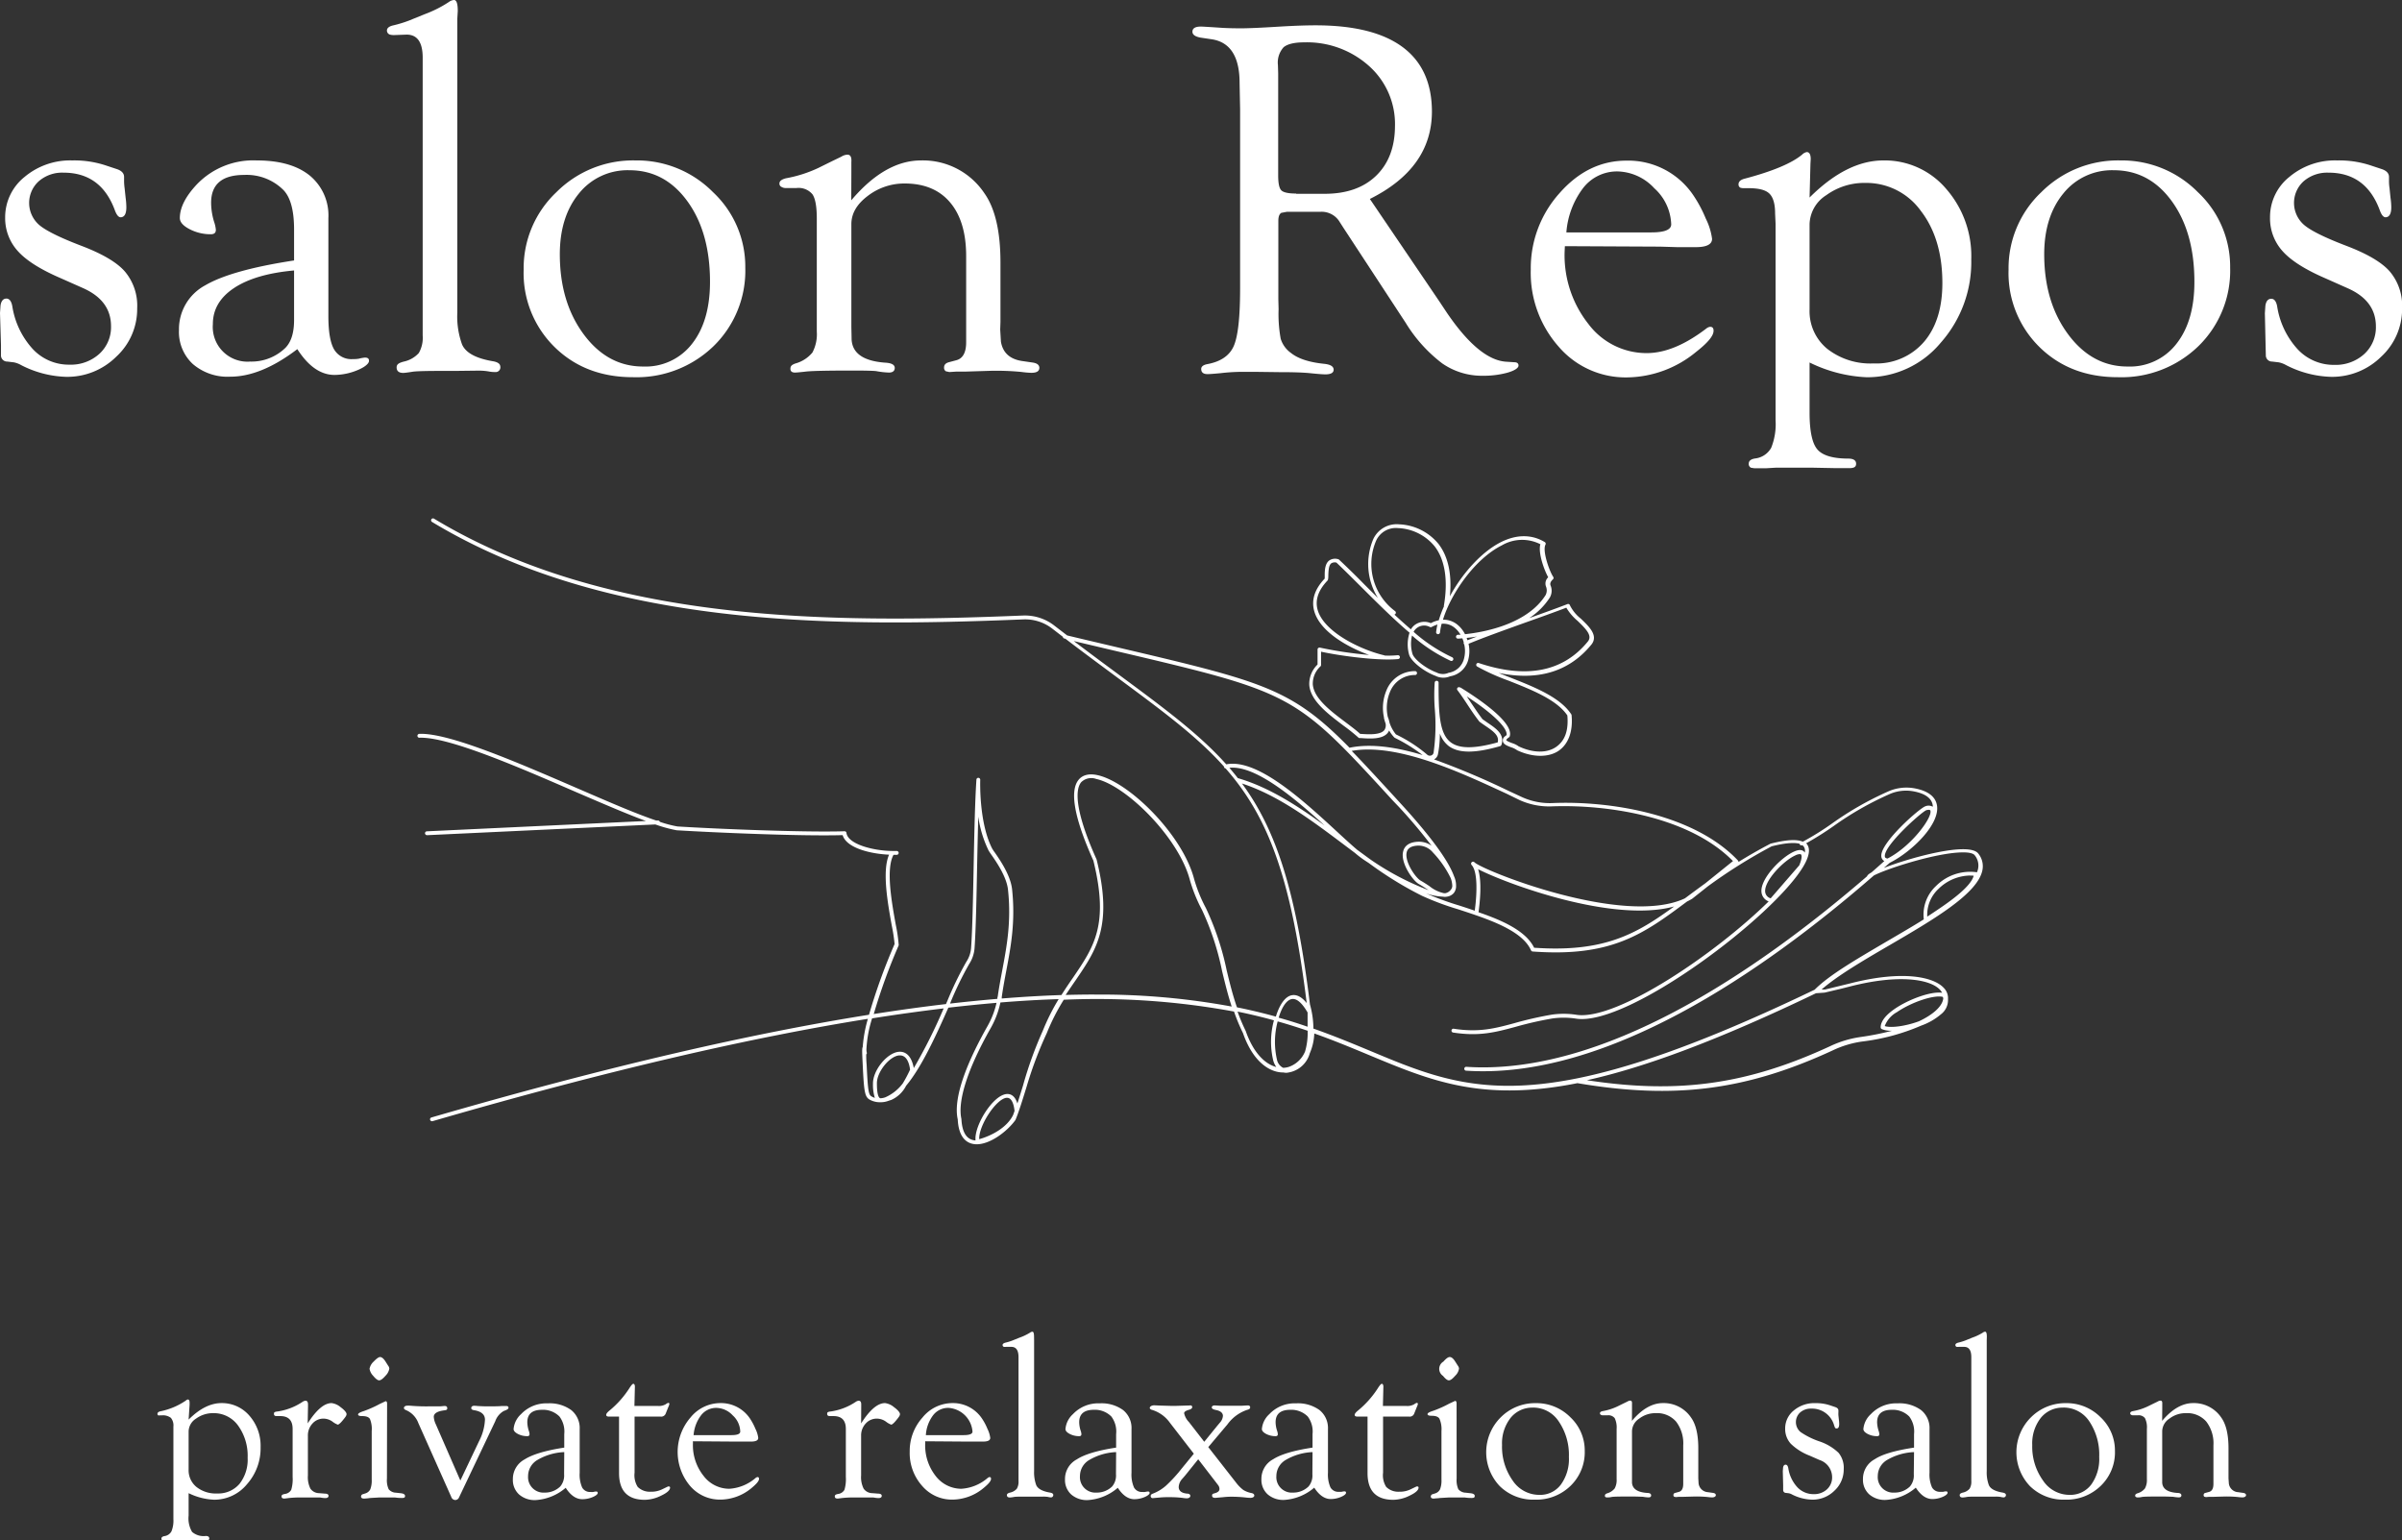 <svg xmlns="http://www.w3.org/2000/svg" viewBox="0 0 465.58 298.6"><rect x="0" y="0" width="465.58" height="298.6" fill="#333333" stroke="none"/><defs><style>.cls-1{fill:#fff;}</style></defs><g id="レイヤー_2" data-name="レイヤー 2"><g id="ロゴ"><path class="cls-1" d="M189.3,221.82a3.94,3.94,0,0,1-1-.14c-1.13-.33-2.5-1.4-2.66-4.68-1.05-4.67,2.55-12.4,5.75-18.05a16.59,16.59,0,0,0,1.77-4.55q-4.49.38-9.34.94c-2.39,5.39-5.16,11.51-8.19,15.13a5.94,5.94,0,0,1-2.87,2.75l-.45.14a4.33,4.33,0,0,1-1.68.31,4.07,4.07,0,0,1-2-.47c-1-.54-1.16-1.44-1.41-6.8-.12-2.43-.15-3.18,0-3.42a26.4,26.4,0,0,1,1-5.48c-22.22,3.55-49.76,9.79-84.38,19.84a.39.39,0,0,1-.47-.26.37.37,0,0,1,.26-.46c34.82-10.11,62.49-16.36,84.81-19.91A114.18,114.18,0,0,1,173.4,183a33.92,33.92,0,0,0-.55-3.59c-.77-4.26-1.91-10.57-.52-13.73-3.39-.14-8.25-1.22-9-3.79-8.18.23-24.91-.5-32.16-.94a26.89,26.89,0,0,1-4.14-1.13L82.78,161.9a.39.39,0,0,1-.4-.36.38.38,0,0,1,.36-.39l42.46-2c-3.9-1.44-8.81-3.57-13.9-5.76-11.49-5-24.54-10.59-30-10.38a.37.37,0,0,1-.39-.36.38.38,0,0,1,.36-.39c5.7-.23,18.8,5.44,30.37,10.44,5.86,2.53,11.49,5,15.56,6.36h.33a.37.37,0,0,1,.37.25,22,22,0,0,0,3.42.9c8.56.53,25.05,1.16,32.37.93a.36.36,0,0,1,.38.33c.29,2.19,5.23,3.46,8.86,3.49h.1l.76,0a.39.39,0,0,1,.4.35.38.38,0,0,1-.36.4l-.64,0c-1.52,2.77-.34,9.25.44,13.57a29.77,29.77,0,0,1,.56,3.82.32.32,0,0,1,0,.16,113.65,113.65,0,0,0-4.83,13.31q7.38-1.16,14-1.93c.07-.17.14-.34.22-.5a65.76,65.76,0,0,1,3.72-7.69,5.61,5.61,0,0,0,.93-2.75c.25-3.49.37-9.39.49-15.63s.26-12.75.54-16.94a.37.37,0,0,1,.39-.35.38.38,0,0,1,.35.39c0,.08-.3,8.24,2.31,13.32a7.72,7.72,0,0,0,.5.75c1,1.44,3.06,4.42,3.36,7.13.68,6.32-.24,11.17-1.13,15.85-.31,1.64-.63,3.34-.87,5.07,0,.09,0,.18,0,.27q6.12-.49,11.57-.67c.76-1.21,1.52-2.33,2.25-3.38,4.08-6,7-10.25,3.94-22.68-3.68-8.17-4.65-13.47-2.87-15.66.53-.66,1.6-1.36,3.66-.91,6.1,1.31,16.49,11.52,18.74,20.15a28.58,28.58,0,0,0,2.3,5.66,53.83,53.83,0,0,1,4,12c.57,2.37,1.16,4.78,2,7.2,2.68.54,5.18,1.15,7.54,1.8.59-1.93,1.5-3.49,2.63-4,.8-.35,2-.32,3.35,1.38-3-24.25-7.43-36.05-15.71-45.48a.39.39,0,0,1-.32-.28s0-.06,0-.09c-5.19-5.81-11.88-10.75-20.64-17.23-3.05-2.26-6.44-4.76-10.09-7.54l-.22-.06a.37.37,0,0,1-.29-.33l-2.05-1.58a8.6,8.6,0,0,0-5.61-1.79c-37.74,1.55-80.82,1.49-114.61-18.89a.37.37,0,1,1,.38-.64c33.62,20.27,76.57,20.32,114.19,18.78a9.3,9.3,0,0,1,6.11,2l2.43,1.86c3.38.81,6.5,1.54,9.38,2.22,28.63,6.73,34,8,45.35,19.55,4.21-.88,9.16-.09,14.17,1.42a32,32,0,0,0-5.19-3.24l-.21-.11-.1-.07a7.66,7.66,0,0,1-1-1.34,2.56,2.56,0,0,1-.22.39c-1,1.37-3.52,1.2-5.19,1.08l-.3,0a.37.37,0,0,1-.24-.1,34.83,34.83,0,0,0-2.83-2.27c-3-2.26-6.43-4.82-6.69-7.89a5.21,5.21,0,0,1,1.6-4v-2.91a.36.36,0,0,1,.14-.29.37.37,0,0,1,.32-.08,76.86,76.86,0,0,0,9.53,1.42c-4.28-1.55-9.45-4.53-10.6-8.39-.64-2.16,0-4.31,2-6.41,0-.21,0-.45,0-.7,0-1,.09-2.21.86-2.8a2,2,0,0,1,1.74-.26.31.31,0,0,1,.18.09c1.52,1.43,3.14,3,4.85,4.75l2.68,2.67a12.41,12.41,0,0,1-.9-11.4,5,5,0,0,1,5-2.87,10.4,10.4,0,0,1,7.66,3.82c1.86,2.42,2.61,5.9,2.19,10.13,2.31-4.26,6-8.54,9.92-10.51,3-1.5,5.95-1.52,8.47,0a.38.38,0,0,1,.14.5c-.63,1.18.74,5.12,1.5,6.24a.37.37,0,0,1-.05.48c-.6.55-.55.94-.47,1.18a2.63,2.63,0,0,1-.13,2.34,13.37,13.37,0,0,1-4,4c2.78-1,5.37-1.92,7.39-2.71a.37.37,0,0,1,.31,0,.37.37,0,0,1,.19.23,7.58,7.58,0,0,0,2.12,2.59c1.6,1.53,3.42,3.26,2.06,5-4.29,5.26-10.32,7.1-18,5.52.73.3,1.49.6,2.27.9,4.52,1.78,9.65,3.79,11.81,7.12a.27.27,0,0,1,.06.17c.29,3.11-.59,5.55-2.47,6.87s-5,1.38-8.08-.07l-.1-.07a3.81,3.81,0,0,0-1.05-.5c-.79-.3-1.55-.59-1.62-1.22s.36-.88.73-1.15c.2-1.4-2.75-4.26-7.73-7.5.27.39.53.78.8,1.19.69,1,1.4,2.12,2.26,3.23l1,.7c1.65,1.11,3.35,2.27,2.66,4.28a.4.4,0,0,1-.25.24c-4.88,1.41-8,1.4-9.94,0a5.33,5.33,0,0,1-1.74-2.43,21,21,0,0,1-.37,4,1.44,1.44,0,0,1-.76,1,150.39,150.39,0,0,1,14.42,6.09l2.65,1.23a13,13,0,0,0,6,1.14c11.26-.45,27.42,2.22,35.84,11.14a.4.4,0,0,1,.1.28v0c1.87-1.16,3.92-2.35,6.2-3.54,3-.77,5.06-.9,6.27-.39a54.42,54.42,0,0,0,5.62-3.49,61.54,61.54,0,0,1,11.05-6.3,8.76,8.76,0,0,1,5-.55c2.65.5,4.11,1.65,4.35,3.4.49,3.66-4.87,8.81-8.93,10.91l-.23.12-1.16,1c5.13-2,16.5-5.14,18.31-2.79a3.88,3.88,0,0,1,.8,3.23c-.9,4.58-9.61,9.64-18,14.54-5.25,3.05-10.23,6-13.17,8.59l.67,0,4.84-1.18c10.41-2.67,16.3-1.2,18.19.88a2.81,2.81,0,0,1,.8,2.16,3.47,3.47,0,0,1-1.34,2.92,12.15,12.15,0,0,1-3.84,2.21,41.25,41.25,0,0,1-11.53,3.1,19.53,19.53,0,0,0-5.55,1.67c-16.8,7.78-30.7,9.58-49.57,6.39h0c-18.5,3.68-28.37-.44-40.3-5.41-3.32-1.38-6.8-2.84-10.7-4.22a10.59,10.59,0,0,1-.87,3.83,5.16,5.16,0,0,1-4.1,3.73,2.18,2.18,0,0,1-1,0h-.05c-2.75,0-5.92-2.21-7.8-7.63a36.28,36.28,0,0,1-1.74-4.18,146.26,146.26,0,0,0-33-2.29,41.2,41.2,0,0,0-3.3,6.49A74.49,74.49,0,0,0,199,210.62c-.79,2.57-1.54,5-2.18,6.5C195.28,219.26,192,221.82,189.3,221.82Zm4.61-27.49a17.24,17.24,0,0,1-1.9,5c-4.43,7.82-6.44,14.07-5.66,17.58.12,2.34.83,3.68,2.13,4.06a2.89,2.89,0,0,0,.6.1.59.59,0,0,1,0-.13c-.19-2.83,3.35-8.59,6-8.86.73-.07,1.62.23,2.12,1.83.35-1.07.72-2.27,1.1-3.5a74.79,74.79,0,0,1,3.82-10.58,41.9,41.9,0,0,1,3.08-6.15Q199.85,193.85,193.91,194.33Zm1.29,18.48h-.1c-2,.2-5.4,5.37-5.3,8h.08c2.36-.67,5.31-2.24,6.49-4.66l0,0c.09-.25.19-.52.28-.8v0C196.52,214.13,196.14,212.81,195.2,212.81Zm-20.76-8.22h-.15c-1.91.16-4.37,3.27-4.32,5.45,0,1.65.21,2.56.54,2.8a.38.38,0,0,0,.16.06,3.21,3.21,0,0,0,.94-.19A8.55,8.55,0,0,0,175,210a26.74,26.74,0,0,0,1.4-2.65C176.22,206,175.71,204.59,174.44,204.59Zm-6.54-.19c0,.45,0,1.08.08,2,.25,5.29.4,5.86,1,6.17a2.75,2.75,0,0,0,.59.25,8.4,8.4,0,0,1-.36-2.71c-.06-2.59,2.7-6,5-6.22.87-.08,2.37.25,2.91,3.16a101.51,101.51,0,0,0,5.79-11.57q-6.57.78-13.87,1.93a23.24,23.24,0,0,0-1.1,6c0,.18,0,.42.09.71A.4.4,0,0,1,167.9,204.4Zm139.7,5c17.76,2.72,31.16.81,47.23-6.64a20.44,20.44,0,0,1,5.76-1.73,53.47,53.47,0,0,0,6.15-1.22,4.73,4.73,0,0,1-2-.32.39.39,0,0,1-.21-.34c0-1.41,1.47-2.72,2.71-3.57,2.65-1.83,7-3.45,9.2-3.13a2.68,2.68,0,0,0-.4-.57c-1.89-2.07-8-3.08-17.46-.65l-1.53.39-3.38.8-1.68.12C332.8,201.76,318.69,206.93,307.6,209.4Zm-53-10c4,1.41,7.58,2.9,11,4.32,19.09,8,32.89,13.71,86.14-11.87,2.86-2.89,8.28-6,14-9.37,2.43-1.42,4.88-2.84,7.15-4.26a7.57,7.57,0,0,1,2.38-6.48,9.32,9.32,0,0,1,7.84-2.66l.1,0a4.6,4.6,0,0,0,.2-.67,3.15,3.15,0,0,0-.66-2.63c-.18-.23-.75-.6-2.64-.54-5.15.16-14.4,3.17-16.91,4.48-21.68,18.88-52.05,39.64-79.08,37.83a.38.38,0,0,1,.06-.75c26.43,1.77,56.19-18.35,77.71-36.93.07-.21.3-.44.86-.75.84-.73,1.67-1.47,2.49-2.2a1.15,1.15,0,0,1-.59-1.06c0-2.67,7.45-9.22,8.54-9.56h0a1.62,1.62,0,0,1,1.44.09,1.81,1.81,0,0,0,0-.23c-.18-1.4-1.44-2.33-3.74-2.76a7.93,7.93,0,0,0-4.57.51,60.87,60.87,0,0,0-10.91,6.22,58.93,58.93,0,0,1-5.32,3.34,1.46,1.46,0,0,1,.16.19c.67.89.45,2.31-.65,4.2-5.73,9.8-33.88,31-44,29.62a15.83,15.83,0,0,0-4.63-.06,68.14,68.14,0,0,0-7.2,1.63c-3.93,1.06-7,1.89-12.11,1.11a.37.37,0,1,1,.11-.74c4.92.76,8-.06,11.8-1.09a69,69,0,0,1,7.28-1.65,16.28,16.28,0,0,1,4.85.06c7.81,1,26.74-11.79,37.12-22a2.15,2.15,0,0,1-1.4-1.89c-.17-2.54,3.71-6.56,6.23-7.73.92-.43,1.59-.45,2-.06a.87.87,0,0,1,.17.22,1.46,1.46,0,0,0-.2-1.17,1.1,1.1,0,0,0-.29-.27l0,0a.38.38,0,0,1-.5-.18l0-.09c-.86-.24-2.46-.26-5.43.49A101.22,101.22,0,0,0,331,171.84l-3,2.38c-.32.19-.65.37-1,.54-8.43,6.29-14.61,10.81-29.92,9.69a.38.38,0,0,1-.32-.22c-1.4-3.16-5.95-5.17-10.71-6.82h0c-1.14-.4-2.29-.77-3.41-1.14a53.65,53.65,0,0,1-7-2.61,69.73,69.73,0,0,1-10.27-6.32l-.93-.61a19.13,19.13,0,0,1-1.8-1.38l-2.34-1.76c-6.18-4.64-12.56-9.42-19.57-11.71,6.68,9.07,10.49,20.95,13.18,42.83A17.88,17.88,0,0,1,254.58,199.41ZM247.65,198a15.4,15.4,0,0,0-.14,7.4,2.26,2.26,0,0,0,1.21,1.6,4.17,4.17,0,0,0,1.11-.19,5.29,5.29,0,0,0,3.14-3,12.89,12.89,0,0,0,.49-4C251.62,199.19,249.69,198.57,247.65,198Zm-7.77-1.89a34.87,34.87,0,0,0,1.57,3.73c1.49,4.28,3.77,6.44,5.93,7a4.28,4.28,0,0,1-.58-1.23,15.64,15.64,0,0,1,.13-7.82C244.72,197.18,242.38,196.61,239.88,196.1Zm125.44,2.8c1.26.4,4.1,0,6.64-.94,2.71-1.28,4.14-2.68,4.56-3.84a2.49,2.49,0,0,0,.14-.57,1.77,1.77,0,0,0-.08-.31c-1.68-.45-6.05,1-8.89,2.95A5.17,5.17,0,0,0,365.32,198.9Zm-117.47-1.63c2,.55,3.83,1.14,5.6,1.75,0-.26,0-.51,0-.76,0-.77,0-1.44,0-2-.85-1.47-2.1-3.06-3.37-2.51C249.13,194.18,248.36,195.55,247.85,197.27Zm-35.74-4.48a139.82,139.82,0,0,1,26.63,2.32c-.76-2.31-1.31-4.61-1.86-6.86A52.72,52.72,0,0,0,233,176.42a29.71,29.71,0,0,1-2.36-5.81c-2.15-8.25-12.38-18.36-18.17-19.61a2.77,2.77,0,0,0-2.92.65c-.89,1.1-1.69,4.51,3,14.95,3.19,12.81,0,17.46-4,23.34-.64.92-1.3,1.89-2,2.93C208.44,192.82,210.31,192.79,212.11,192.79ZM189.62,158.3c-.09,3.07-.16,6.46-.23,9.8-.12,6.25-.24,12.15-.49,15.67a6.52,6.52,0,0,1-1.05,3.11,65.06,65.06,0,0,0-3.67,7.57l0,.09c3.17-.36,6.21-.66,9.14-.91,0-.14,0-.29.07-.44.24-1.74.57-3.45.88-5.1.87-4.63,1.78-9.42,1.11-15.63-.27-2.52-2.27-5.4-3.23-6.78a9.7,9.7,0,0,1-.55-.84A22,22,0,0,1,189.62,158.3Zm107.74,25.42c13.61.95,19.85-2.69,27.14-8-11.88,3.27-32.62-4.46-38-7.23.76,2.33.37,6.27.08,8.35C291.29,178.45,295.78,180.48,297.36,183.72Zm84.46-14a8.94,8.94,0,0,0-6.05,2.56,6.88,6.88,0,0,0-2.21,5.41l1-.66c2.63-1.75,7.4-4.93,8-7.27A6.34,6.34,0,0,0,381.82,169.73Zm-105.54,3.41a59.39,59.39,0,0,0,6.57,2.41c1,.32,2,.65,3,1,.48-3.56.56-7.63-.61-8.86a.44.44,0,0,1-.1-.26.36.36,0,0,1,.12-.27.38.38,0,0,1,.53,0c1.43,1.51,28.91,12.57,40.79,7l.15-.11c1.21-.9,2.47-1.84,3.8-2.8l5.37-4.32c-8.32-8.5-24-11-35-10.61a13.85,13.85,0,0,1-6.34-1.21L292,153.85C283,149.69,270.86,144,262,145.56c2.46,2.53,5.21,5.53,8.53,9.15l1.06,1.16c4.28,4.67,8.91,10.28,10.25,14a4.34,4.34,0,0,1,.39,1.83,2.13,2.13,0,0,1-.46,1.44,2.16,2.16,0,0,1-1.34.68,2,2,0,0,1-.74,0A11.6,11.6,0,0,1,276.28,173.14Zm72.57-7.56a2.21,2.21,0,0,0-.91.27c-2.29,1.06-5.95,4.85-5.8,7a1.45,1.45,0,0,0,1.07,1.3l5.54-6.39c.69-1.67.41-2,.35-2.11A.35.35,0,0,0,348.85,165.58ZM275,163.92h-.15c-1.27.06-2,.48-2.19,1.29-.44,1.82,1.7,4.92,2.69,5.49.62.35,1.19.73,1.72,1.08a6.64,6.64,0,0,0,2.83,1.37h.24a1.78,1.78,0,0,0,1.08-.68,1.26,1.26,0,0,0,.28-.7,4.85,4.85,0,0,0-.31-1.55,19.71,19.71,0,0,0-3.48-5h0A3.66,3.66,0,0,0,275,163.92Zm-9.23,2.79a52.87,52.87,0,0,0,11.13,5.85l-.24-.16c-.52-.34-1.08-.71-1.68-1.05-1.13-.65-3.59-4.09-3-6.31.19-.81.85-1.78,2.88-1.87a4.28,4.28,0,0,1,2.63.78,98.59,98.59,0,0,0-6.39-7.58L270,155.22c-19.15-20.9-19.15-20.9-54.13-29.12l-7.74-1.83c3.14,2.38,6.06,4.54,8.74,6.52,8.84,6.54,15.58,11.52,20.82,17.38,6-1.2,14.91,7,21.47,13.05,1.46,1.35,2.8,2.58,3.92,3.53C264,165.41,264.87,166.07,265.77,166.71Zm107.57-9.63c-.87.32-8.17,6.79-8,8.91,0,.12,0,.34.51.44l.14-.07c4.6-2.42,8.65-8,8.17-9.24-.09-.23-.61-.11-.84-.05Zm-133.41-6.24c6,1.75,11.53,5.33,16.83,9.19-5.79-5.27-13.42-11.74-18.47-11.19C238.85,149.49,239.4,150.16,239.93,150.84Zm133.33,5.87h0ZM270.57,142.36l.16.08a28.17,28.17,0,0,1,5.89,3.84.75.75,0,0,0,.75.18.7.7,0,0,0,.5-.54,38,38,0,0,0,.22-8.69,36.16,36.16,0,0,1,0-4.94.38.38,0,0,1,.75,0c0,5.92.12,9.92,2.37,11.62,1.68,1.26,4.57,1.25,9.09,0,.32-1.28-.73-2.08-2.43-3.23-.36-.25-.72-.49-1.06-.75a.27.27,0,0,1-.08-.07c-.89-1.14-1.62-2.25-2.32-3.31s-1.23-1.86-1.9-2.74a.37.37,0,0,1,0-.48.38.38,0,0,1,.48-.06l.09,0c3.9,2.41,10.33,6.84,9.56,9.44a.34.34,0,0,1-.14.21c-.53.36-.54.53-.54.53,0,.18.81.48,1.15.61a4.28,4.28,0,0,1,1.25.62c2.78,1.31,5.5,1.35,7.28.1s2.4-3.3,2.16-6.09c-2.06-3.08-7-5-11.41-6.75a41.35,41.35,0,0,1-6.08-2.74.37.37,0,0,1-.14-.47.37.37,0,0,1,.46-.2c9.25,3.1,16.37,1.69,21.15-4.18.87-1.1-.22-2.29-2-4a10,10,0,0,1-2.18-2.55c-2.28.87-5.19,1.91-8.26,3-3.83,1.38-7.78,2.79-10.69,4a6.52,6.52,0,0,1,0,2.85,4.36,4.36,0,0,1-3.57,3.45,3.36,3.36,0,0,1-2.84-.09c-2.25-.82-4.73-2.81-5.11-4.09v0a7.43,7.43,0,0,1,.08-4.27c-3.17-2.69-6.4-5.92-9.42-8.93-1.68-1.67-3.27-3.26-4.75-4.66a1.28,1.28,0,0,0-1,.14c-.49.38-.53,1.37-.57,2.24,0,.32,0,.62-.06.88a.37.37,0,0,1-.1.22c-1.82,1.91-2.46,3.85-1.89,5.76,1.26,4.23,8.27,7.64,12.84,8.72a.59.59,0,0,1,.14.06,18,18,0,0,0,2.52-.07.38.38,0,0,1,.42.34.37.37,0,0,1-.34.41c-3.64.37-10.94-.56-14.94-1.43v2.59a.36.36,0,0,1-.11.25,4.53,4.53,0,0,0-1.49,3.51c.23,2.74,3.5,5.19,6.39,7.36,1.05.79,2.05,1.54,2.8,2.23l.17,0c1.42.09,3.79.25,4.54-.78a1.68,1.68,0,0,0,.2-1.27,9.32,9.32,0,0,1-.3-1v0a.61.61,0,0,1,0-.13,8.71,8.71,0,0,1,.46-5.22,5.92,5.92,0,0,1,5.62-3.77h0a.38.38,0,0,1,0,.75,5.17,5.17,0,0,0-4.93,3.31,8,8,0,0,0-.41,4.82,5.3,5.3,0,0,1,.33,1.11A7.16,7.16,0,0,0,270.57,142.36Zm3.21-15.61c.29,1,2.53,2.82,4.64,3.6a2.71,2.71,0,0,0,2.25.12.24.24,0,0,1,.14-.05,3.68,3.68,0,0,0,3-2.91,5.7,5.7,0,0,0,0-2.6.38.38,0,0,1-.09-.13.42.42,0,0,1,0-.27c-.08-.26-.17-.52-.27-.77l-.83.06a.37.37,0,0,1-.4-.35.39.39,0,0,1,.35-.4l.52,0a4.66,4.66,0,0,0-1.19-1.4,3.43,3.43,0,0,0-2.47-.73,11.74,11.74,0,0,0-.31,1.64.38.38,0,1,1-.75-.09,13.41,13.41,0,0,1,.25-1.4,5.94,5.94,0,0,0-1.14.48.4.4,0,0,1-.32,0,2.31,2.31,0,0,0-3.16.93,31,31,0,0,0,7.47,4.93.37.37,0,0,1-.29.69,31.37,31.37,0,0,1-7.49-4.9A6.93,6.93,0,0,0,273.78,126.75Zm10.5-3.09c.06.15.11.3.16.45l1.83-.72C285.56,123.51,284.89,123.6,284.28,123.66Zm-4.47-3.53a4.23,4.23,0,0,1,2.59.89,5.67,5.67,0,0,1,1.56,1.92c3.93-.41,12.1-2,15.63-7.59a2,2,0,0,0,.06-1.68,1.67,1.67,0,0,1,.44-1.77c-.75-1.32-2-4.72-1.52-6.4a7.8,7.8,0,0,0-7.47.22c-5.15,2.57-9.82,9.22-11.41,14.41Zm-9.54-1q1.61,1.5,3.2,2.87a3.15,3.15,0,0,1,.64-.76,3.11,3.11,0,0,1,3.22-.44,5.81,5.81,0,0,1,1.55-.56,21.86,21.86,0,0,1,1-2.69.34.34,0,0,1,0-.2c.82-4.88.2-8.84-1.8-11.44a9.68,9.68,0,0,0-7.13-3.54,4.19,4.19,0,0,0-4.21,2.43,11.39,11.39,0,0,0,3.66,13.66.38.38,0,0,1-.1.67Z"/><path class="cls-1" d="M14,31.1a19.36,19.36,0,0,1,6.6,1l2.14.71c.88.32,1.31.82,1.31,1.49v.78a10.5,10.5,0,0,0,.1,1.36l.2,1.89a14.33,14.33,0,0,1,.14,1.85c0,1.26-.36,1.91-1.09,1.94-.4,0-.76-.39-1.1-1.26q-2.67-7.4-10-7.39a6.9,6.9,0,0,0-4.78,1.66,5.66,5.66,0,0,0,.14,8.53q2,1.66,8.14,4t8.43,5a10.28,10.28,0,0,1,2.36,7.1,12.54,12.54,0,0,1-4.06,9.39,13.48,13.48,0,0,1-9.69,3.9,20.24,20.24,0,0,1-8.75-2.28,4.67,4.67,0,0,0-1.41-.53l-1.26-.15A1.2,1.2,0,0,1,.19,69l0-2.08L0,60.68l.1-1.45c.13-.87.5-1.32,1.09-1.35s1,.45,1.19,1.45a15.9,15.9,0,0,0,4,8.36,9.53,9.53,0,0,0,7.07,3,8.2,8.2,0,0,0,5.81-2.1,7,7,0,0,0,2.26-5.36q0-5-5.49-7.41l-4.28-1.9q-5.84-2.52-8.26-5.21A9.47,9.47,0,0,1,1,42.16,10,10,0,0,1,4.76,34.3,13.74,13.74,0,0,1,14,31.1Z"/><path class="cls-1" d="M57,50.49v-6c0-3.7-.7-6.27-2.09-7.68a10.09,10.09,0,0,0-7.58-2.9q-6.41,0-6.41,5.4A12.77,12.77,0,0,0,41.5,43a6.45,6.45,0,0,1,.34,1.54c0,.58-.29.87-1,.87a8.84,8.84,0,0,1-4.12-1c-1.24-.65-1.86-1.36-1.86-2.14q0-3,3.26-6.49A15.13,15.13,0,0,1,49.76,31.1Q56.38,31.1,60,34a10,10,0,0,1,3.65,8.27v19q0,4.51,1.09,6.43a3.87,3.87,0,0,0,3.67,1.91,6.22,6.22,0,0,0,1.17-.08,6.34,6.34,0,0,1,1.16-.21c.55,0,.81.2.78.68s-.8,1.18-2.29,1.78a11.76,11.76,0,0,1-4.39.9q-4,0-7.21-5-7,5.34-13,5.34a10.32,10.32,0,0,1-7.25-2.45,8.46,8.46,0,0,1-2.69-6.58,9.64,9.64,0,0,1,5.09-8.68Q44.83,52.35,57,50.49Zm0,1.94q-7.53.68-11.64,3.41t-4.1,7a6.73,6.73,0,0,0,7.24,7.25,9.41,9.41,0,0,0,6.81-2.65Q57,65.73,57,62.06Z"/><path class="cls-1" d="M88.64,3.65v57a15.86,15.86,0,0,0,.92,6.12c.71,1.63,2.72,2.71,6,3.26.91.16,1.38.49,1.41,1a.91.91,0,0,1-1,1.09A6,6,0,0,1,94.7,72a11.68,11.68,0,0,0-2.19-.15l-4.24.05H85.74q-4.62,0-5.7.15c-1,.16-1.65.24-1.85.24-.84,0-1.28-.32-1.31-1s.42-.93,1.36-1.19a5.46,5.46,0,0,0,2.94-1.67,5.93,5.93,0,0,0,.75-3.38V11.18q0-4.47-3.11-4.47l-2.43.09a2.9,2.9,0,0,1-.83-.1A.82.82,0,0,1,75,5.91c0-.47.42-.82,1.27-1a23.48,23.48,0,0,0,3-.92l3-1.22A23,23,0,0,0,87,.39,1.88,1.88,0,0,1,88,0c.49,0,.73.68.73,2.14Z"/><path class="cls-1" d="M123.19,31.1a20.7,20.7,0,0,1,15,6.14,19.77,19.77,0,0,1,6.27,14.64,20.42,20.42,0,0,1-6.17,15.24,21.45,21.45,0,0,1-15.6,6q-9.24,0-15.19-5.84a20.08,20.08,0,0,1-6-15,20.25,20.25,0,0,1,6.32-15A21,21,0,0,1,123.19,31.1ZM122,33a12.07,12.07,0,0,0-9.78,4.5q-3.7,4.5-3.71,11.78,0,9.28,4.63,15.53t11.53,6.24a11.38,11.38,0,0,0,9.48-4.42q3.47-4.43,3.47-12,0-9.57-4.37-15.6T122,33Z"/><path class="cls-1" d="M165,38.83q6.53-7.72,13.51-7.73a14.32,14.32,0,0,1,12.3,6.37q3.1,4.38,3.11,13.34V62.43l-.05,1.46.14,2.34q.54,3.21,4.09,3.75l2,.29c.87.12,1.33.44,1.36,1,0,.69-.5,1-1.6,1a18.71,18.71,0,0,1-1.89-.17,51,51,0,0,0-5.91-.22l-4.8.15h-1.84l-1.41.09-.68-.15a.8.8,0,0,1-.34-.74c0-.5.29-.82.88-1l1.46-.39c1.29-.32,1.94-1.49,1.94-3.49V49.64q0-6.73-3.12-10.41t-8.86-3.66A11.59,11.59,0,0,0,168.17,38c-2.1,1.59-3.15,3.4-3.15,5.45V61.94l0,1.46.05,2.44c.16,2.72,2.41,4.22,6.76,4.48,1.07.1,1.6.44,1.6,1s-.37.9-1.12.9a15.89,15.89,0,0,1-2.48-.28c-.61-.07-2.13-.11-4.56-.11q-7.73,0-9.24.22c-1,.11-1.65.17-1.94.17-.62,0-.91-.27-.88-.8s.34-.72.93-.95a6.52,6.52,0,0,0,3.33-2.13,7.59,7.59,0,0,0,.85-4.08V42.37c0-2.3-.28-3.86-.83-4.69a3.49,3.49,0,0,0-3.11-1.23l-2.09,0a1.46,1.46,0,0,1-.78-.2.69.69,0,0,1-.43-.69c0-.47.42-.78,1.26-1a25.3,25.3,0,0,0,6.27-2l2.57-1.27,1.9-.92a2.43,2.43,0,0,1,1.17-.39c.58,0,.84.47.77,1.41,0,.52,0,1.13,0,1.85Z"/><path class="cls-1" d="M265.52,38.57l13.41,19.77,1.55,2.33q6.22,9.12,11.47,9.45l1.56.1c.58,0,.85.26.82.69s-.75.94-2.16,1.34a17.55,17.55,0,0,1-4.79.59,13.46,13.46,0,0,1-7.84-2.4,28.53,28.53,0,0,1-7.07-7.85l-12.1-18.47-.68-1.06a4.07,4.07,0,0,0-3.79-2h-6.47l-1.07.2c-.39.23-.58.75-.58,1.56V58l.05,1.95a26.51,26.51,0,0,0,.41,5.73,5.27,5.27,0,0,0,2,2.75c1.39,1.11,3.55,1.81,6.46,2.1,1.17.13,1.77.49,1.8,1.09s-.47.95-1.6.95c-.46,0-1.41-.07-2.87-.22s-3.39-.21-6.17-.21l-4.67-.06-2.52,0a37.39,37.39,0,0,0-4,.25c-1.26.12-2.14.19-2.62.19-.81,0-1.22-.33-1.22-1,0-.47.41-.79,1.22-.94q3.89-.73,5.1-3.53t1.22-11V21.16l-.1-5.06q0-7.59-5.3-8.47l-2.28-.34q-1.56-.29-1.56-1.14c0-.67.55-1,1.65-1,.26,0,1.4.07,3.41.2,1.16.09,2.6.14,4.32.14q2.23,0,7.63-.34C250.71,5,253,4.91,255,4.91q11.18,0,16.86,4.21t5.69,12.52Q277.52,32.59,265.52,38.57Zm-14.28-1h5.5q6.38,0,10-3.51t3.65-9.61a15.09,15.09,0,0,0-5-11.63A18,18,0,0,0,252.8,8.21c-1.92,0-3.24.32-4,.95a4.41,4.41,0,0,0-1.1,3.44l.05,1.61V34c0,1.52.2,2.49.61,2.9S249.74,37.52,251.24,37.52Z"/><path class="cls-1" d="M303.32,47.72l-.05,1.07a21.46,21.46,0,0,0,4.6,14,14.08,14.08,0,0,0,11.32,5.66q5.31,0,11.54-4.76a1.54,1.54,0,0,1,.73-.34c.45,0,.68.22.68.77,0,1-1.14,2.34-3.4,4.11a21.37,21.37,0,0,1-13.37,4.93,17.1,17.1,0,0,1-13.29-6,21.59,21.59,0,0,1-5.37-14.91,21.74,21.74,0,0,1,5.54-14.77q5.55-6.34,13-6.34a15.19,15.19,0,0,1,13,6.76,24.93,24.93,0,0,1,2.38,4.47,12.29,12.29,0,0,1,1.22,3.93c0,1.07-1.06,1.61-3.16,1.61l-3.61,0-3.31-.1Zm.29-2.67h16.48q3.84,0,3.84-1.56a9.84,9.84,0,0,0-3.28-7,10,10,0,0,0-7.12-3.26,8.3,8.3,0,0,0-6.64,3.18A16.24,16.24,0,0,0,303.61,45.05Z"/><path class="cls-1" d="M350.75,38.29q7.19-7.18,14.29-7.19a15.62,15.62,0,0,1,12.17,5.49,19.79,19.79,0,0,1,4.88,13.68,23.57,23.57,0,0,1-5.92,16.17,18.51,18.51,0,0,1-14.34,6.69,27.74,27.74,0,0,1-11.08-2.86V80q0,5.35,1.51,7.12t6,1.78c1,0,1.51.35,1.51,1s-.45.85-1.36.85l-2.48,0-4.62-.09h-5.1l-2,0-1.89.11-2.29,0-.63-.1a.79.79,0,0,1-.44-.8c0-.53.42-.88,1.27-1a4.1,4.1,0,0,0,3.08-2.06,12.31,12.31,0,0,0,.85-5.36l0-1.85V43.38l-.09-2c0-1.85-.37-3.12-1.1-3.84s-2.06-1.06-4-1.06H338a2,2,0,0,1-.68-.1.7.7,0,0,1-.34-.65c0-.53.4-.9,1.21-1.1q8.12-2.15,11.13-4.67a1.7,1.7,0,0,1,.88-.48c.51,0,.77.45.77,1.36l-.05.92Zm0,5.15V60a9.41,9.41,0,0,0,3.4,7.6,13.56,13.56,0,0,0,9,2.85,12.18,12.18,0,0,0,9.77-4.17q3.57-4.17,3.57-11.41,0-8.58-4.18-14a13,13,0,0,0-10.76-5.41A12.51,12.51,0,0,0,354,37.83,6.86,6.86,0,0,0,350.75,43.44Z"/><path class="cls-1" d="M411,31.1a20.7,20.7,0,0,1,15,6.14,19.77,19.77,0,0,1,6.27,14.64,20.42,20.42,0,0,1-6.17,15.24,21.42,21.42,0,0,1-15.6,6q-9.23,0-15.18-5.84a20.09,20.09,0,0,1-6-15,20.25,20.25,0,0,1,6.32-15A21,21,0,0,1,411,31.1ZM409.72,33a12.07,12.07,0,0,0-9.78,4.5q-3.7,4.5-3.71,11.78,0,9.28,4.64,15.53t11.52,6.24a11.38,11.38,0,0,0,9.48-4.42q3.48-4.43,3.47-12,0-9.57-4.36-15.6T409.72,33Z"/><path class="cls-1" d="M453,31.1a19.42,19.42,0,0,1,6.61,1l2.14.71c.87.32,1.31.82,1.31,1.49v.78a9,9,0,0,0,.1,1.36l.19,1.89a12.86,12.86,0,0,1,.15,1.85c0,1.26-.37,1.91-1.1,1.94-.39,0-.76-.39-1.09-1.26q-2.67-7.4-10-7.39a7,7,0,0,0-4.79,1.66,5.65,5.65,0,0,0,.15,8.53q2,1.66,8.14,4t8.43,5a10.28,10.28,0,0,1,2.36,7.1,12.58,12.58,0,0,1-4.06,9.39,13.52,13.52,0,0,1-9.7,3.9,20.24,20.24,0,0,1-8.74-2.28,4.87,4.87,0,0,0-1.41-.53l-1.26-.15A1.2,1.2,0,0,1,439.19,69l-.05-2.08-.14-6.2.1-1.45c.13-.87.49-1.32,1.09-1.35s1,.45,1.19,1.45a15.9,15.9,0,0,0,4,8.36,9.52,9.52,0,0,0,7.07,3,8.21,8.21,0,0,0,5.81-2.1,7,7,0,0,0,2.26-5.36q0-5-5.5-7.41l-4.27-1.9q-5.83-2.52-8.26-5.21A9.47,9.47,0,0,1,440,42.16a9.94,9.94,0,0,1,3.74-7.86A13.72,13.72,0,0,1,453,31.1Z"/><path class="cls-1" d="M36.56,275.19q3.19-3.19,6.36-3.2a7,7,0,0,1,5.42,2.44,8.82,8.82,0,0,1,2.17,6.09,10.49,10.49,0,0,1-2.64,7.2,8.2,8.2,0,0,1-6.38,3,12.33,12.33,0,0,1-4.93-1.27v4.34a5.17,5.17,0,0,0,.67,3.17,3.42,3.42,0,0,0,2.66.79c.45,0,.67.16.67.47s-.2.38-.6.38l-1.11,0-2.05,0H34.53l-.91,0-.85.05-1,0-.28-.05a.35.35,0,0,1-.2-.35c0-.24.19-.39.56-.47a1.83,1.83,0,0,0,1.38-.92,5.48,5.48,0,0,0,.38-2.38l0-.82V277.46l0-.91a2.3,2.3,0,0,0-.49-1.7,2.53,2.53,0,0,0-1.78-.48h-.37a.8.8,0,0,1-.3,0,.32.32,0,0,1-.15-.29c0-.24.18-.4.54-.49a13.56,13.56,0,0,0,4.95-2.08.78.78,0,0,1,.39-.22c.23,0,.35.21.35.61l0,.41Zm0,2.29v7.38a4.17,4.17,0,0,0,1.51,3.38,6,6,0,0,0,4,1.27,5.42,5.42,0,0,0,4.35-1.86A7.58,7.58,0,0,0,48,282.58a10,10,0,0,0-1.85-6.23,5.79,5.79,0,0,0-4.8-2.41A5.56,5.56,0,0,0,38,275,3,3,0,0,0,36.56,277.48Z"/><path class="cls-1" d="M59.64,275.93c1.67-2.63,3.22-3.94,4.63-3.94a3.36,3.36,0,0,1,1.76.8c.73.53,1.11,1,1.14,1.3s-.22.61-.69,1.19-.82.87-1,.89a3.87,3.87,0,0,1-.95-.52,3,3,0,0,0-1.76-.65,2.84,2.84,0,0,0-2.2.95,3.38,3.38,0,0,0-.89,2.38V286a5,5,0,0,0,.49,2.58,2.08,2.08,0,0,0,1.7.87l1.12.09c.46,0,.69.17.69.43s-.2.43-.6.43c-.11,0-.44,0-1-.11-.28,0-.68,0-1.22,0l-1.56,0h-.95a18.72,18.72,0,0,0-2.41.11l-.78.1c-.39,0-.59-.12-.59-.42s.23-.4.68-.48a1.63,1.63,0,0,0,1.2-.8,7.19,7.19,0,0,0,.27-2.49V277c0-1.66-.8-2.49-2.38-2.49l-.74,0c-.33,0-.5-.14-.5-.44s.11-.31.33-.4a4.34,4.34,0,0,1,.47-.07,11.72,11.72,0,0,0,4.81-1.9,1.25,1.25,0,0,1,.49-.17c.34,0,.5.23.5.73l0,.41Z"/><path class="cls-1" d="M75,286.63a4.15,4.15,0,0,0,.34,2.06,1.88,1.88,0,0,0,1.41.67l1,.11c.52.07.77.25.76.55s-.21.36-.59.36-.72,0-1.41-.1c-.39,0-.9,0-1.52,0l-1.39,0-1.58.09a6.32,6.32,0,0,0-.67.07q-.57.06-.78.06c-.39,0-.59-.13-.59-.4a.47.47,0,0,1,.39-.46l.41-.13a1.6,1.6,0,0,0,1-.82,4.81,4.81,0,0,0,.27-1.88v-9.42a5,5,0,0,0-.35-2.33c-.23-.37-.73-.55-1.49-.55-.55,0-.82-.11-.8-.33s.38-.41,1.1-.64a22,22,0,0,0,3.09-1.38l1.15-.54c.19,0,.28.18.28.52Zm-1.35-23.57c.35,0,.7.29,1.07.87l.52.82a1,1,0,0,1,.22.55,2.49,2.49,0,0,1-.74,1.39c-.51.59-.92.89-1.22.89s-.68-.29-1.16-.87a2.57,2.57,0,0,1-.71-1.37,2.5,2.5,0,0,1,.79-1.39C73,263.35,73.4,263.06,73.69,263.06Z"/><path class="cls-1" d="M89.23,287l3.65-7.68A10,10,0,0,0,94,275.21c0-1-.69-1.6-2.08-1.84-.39-.05-.58-.19-.58-.42s.19-.44.56-.44a7.51,7.51,0,0,1,.8.06c.3,0,.83.05,1.57.05,1.48,0,2.47,0,3-.07l.8,0c.34,0,.51.12.49.36s-.32.39-.91.61a3.7,3.7,0,0,0-1.66,2l-7,14.72a.81.81,0,0,1-.72.54.85.85,0,0,1-.8-.6L81.1,275.89a4.4,4.4,0,0,0-2.36-2.52c-.3-.11-.45-.26-.45-.44s.21-.44.64-.44a3.74,3.74,0,0,1,.5,0,37.46,37.46,0,0,0,3.93.13c.87,0,1.48,0,1.83,0s.8-.07,1-.07c.33,0,.5.14.5.45s-.2.35-.61.4c-1.31.17-2,.59-2,1.25a3.89,3.89,0,0,0,.39,1.44Z"/><path class="cls-1" d="M109.37,280.62V278a4.85,4.85,0,0,0-.93-3.41,4.5,4.5,0,0,0-3.37-1.3c-1.91,0-2.86.81-2.86,2.41a5.63,5.63,0,0,0,.28,1.63,2.4,2.4,0,0,1,.15.68c0,.26-.13.39-.43.39a3.86,3.86,0,0,1-1.83-.43c-.55-.29-.83-.61-.83-.95a4.4,4.4,0,0,1,1.45-2.89,6.74,6.74,0,0,1,5.17-2.09,7.1,7.1,0,0,1,4.56,1.31,4.47,4.47,0,0,1,1.63,3.68v8.47a6.21,6.21,0,0,0,.48,2.86,1.74,1.74,0,0,0,1.64.86,3.44,3.44,0,0,0,.52,0,2.83,2.83,0,0,1,.51-.09c.25,0,.36.08.35.3s-.35.52-1,.79a5.19,5.19,0,0,1-2,.4c-1.19,0-2.26-.74-3.21-2.21a9.86,9.86,0,0,1-5.81,2.38,4.59,4.59,0,0,1-3.23-1.09,3.78,3.78,0,0,1-1.2-2.93,4.29,4.29,0,0,1,2.27-3.86Q104,281.44,109.37,280.62Zm0,.87a11.17,11.17,0,0,0-5.18,1.51,3.62,3.62,0,0,0-1.83,3.11,3,3,0,0,0,3.23,3.23,4.24,4.24,0,0,0,3-1.18,3.29,3.29,0,0,0,.75-2.39Z"/><path class="cls-1" d="M123,274.61v10.88a4.2,4.2,0,0,0,.61,2.75,3.32,3.32,0,0,0,2.53.93,4.74,4.74,0,0,0,2.23-.48l1.12-.54.13,0c.17,0,.26.07.26.23,0,.47-.57,1-1.71,1.54a7.36,7.36,0,0,1-3.18.82q-5,0-5-5.18V274.61h-1.93c-.37,0-.56-.11-.56-.33s.19-.46.56-.78a18.58,18.58,0,0,0,3.87-4.3c.39-.63.67-.95.83-.95s.3.19.3.56l-.09,3.74h4.61a2.67,2.67,0,0,0,1.47-.34,1.27,1.27,0,0,1,.48-.26c.15,0,.23.05.21.24a2,2,0,0,1-.19.54l-.5,1.25a.93.93,0,0,1-1,.63Z"/><path class="cls-1" d="M134.31,279.39l0,.47a9.51,9.51,0,0,0,2.05,6.22,6.25,6.25,0,0,0,5,2.52,8.65,8.65,0,0,0,5.13-2.12.87.87,0,0,1,.33-.15c.2,0,.3.1.3.35,0,.43-.51,1-1.51,1.83a9.55,9.55,0,0,1-5.95,2.19,7.6,7.6,0,0,1-5.92-2.68,10.19,10.19,0,0,1,.08-13.21,7.46,7.46,0,0,1,5.77-2.82,6.76,6.76,0,0,1,5.78,3,11.43,11.43,0,0,1,1.06,2,5.4,5.4,0,0,1,.54,1.75c0,.48-.47.71-1.41.71l-1.6,0-1.48,0Zm.13-1.19h7.33q1.71,0,1.71-.69a4.35,4.35,0,0,0-1.46-3.14,4.42,4.42,0,0,0-3.17-1.45,3.68,3.68,0,0,0-2.95,1.42A7.24,7.24,0,0,0,134.44,278.2Z"/><path class="cls-1" d="M166.91,275.93c1.67-2.63,3.22-3.94,4.63-3.94a3.36,3.36,0,0,1,1.76.8c.73.53,1.11,1,1.14,1.3s-.22.61-.69,1.19-.81.87-1,.89a3.71,3.71,0,0,1-.94-.52A3.07,3.07,0,0,0,170,275a2.86,2.86,0,0,0-2.2.95,3.38,3.38,0,0,0-.89,2.38V286a5,5,0,0,0,.49,2.58,2.08,2.08,0,0,0,1.7.87l1.12.09c.46,0,.69.17.69.43s-.2.43-.6.43c-.1,0-.44,0-1-.11-.28,0-.68,0-1.22,0l-1.56,0h-.95a18.72,18.72,0,0,0-2.41.11l-.78.1c-.39,0-.58-.12-.58-.42s.22-.4.67-.48a1.63,1.63,0,0,0,1.2-.8,7.19,7.19,0,0,0,.27-2.49V277c0-1.66-.8-2.49-2.38-2.49l-.74,0c-.33,0-.5-.14-.5-.44s.11-.31.33-.4a4.34,4.34,0,0,1,.47-.07,11.72,11.72,0,0,0,4.81-1.9,1.25,1.25,0,0,1,.49-.17c.34,0,.5.23.5.73l0,.41Z"/><path class="cls-1" d="M179.33,279.39l0,.47a9.56,9.56,0,0,0,2,6.22,6.28,6.28,0,0,0,5,2.52,8.65,8.65,0,0,0,5.14-2.12.84.84,0,0,1,.32-.15c.2,0,.3.1.3.35,0,.43-.5,1-1.51,1.83a9.53,9.53,0,0,1-5.95,2.19,7.58,7.58,0,0,1-5.91-2.68,9.56,9.56,0,0,1-2.39-6.63,9.69,9.69,0,0,1,2.46-6.58,7.48,7.48,0,0,1,5.78-2.82,6.75,6.75,0,0,1,5.77,3,10.79,10.79,0,0,1,1.06,2,5.4,5.4,0,0,1,.54,1.75c0,.48-.47.71-1.41.71l-1.6,0-1.47,0Zm.13-1.19h7.33q1.71,0,1.71-.69a5,5,0,0,0-4.63-4.59,3.66,3.66,0,0,0-3,1.42A7.08,7.08,0,0,0,179.46,278.2Z"/><path class="cls-1" d="M200.44,259.77v25.39a7.25,7.25,0,0,0,.41,2.73c.32.72,1.21,1.2,2.68,1.45.41.07.62.22.63.44s-.14.49-.45.49a2.58,2.58,0,0,1-.57-.09,5.81,5.81,0,0,0-1-.06l-1.89,0h-1.13c-1.37,0-2.22,0-2.54.06a6.7,6.7,0,0,1-.82.11c-.38,0-.57-.14-.59-.42s.19-.42.61-.53a2.39,2.39,0,0,0,1.31-.75,2.64,2.64,0,0,0,.33-1.5v-24c0-1.33-.46-2-1.38-2l-1.08,0a1.31,1.31,0,0,1-.37,0,.37.37,0,0,1-.26-.36c0-.2.19-.36.57-.46a10.13,10.13,0,0,0,1.34-.41l1.33-.54a10.54,10.54,0,0,0,2.1-1,.82.82,0,0,1,.44-.17c.21,0,.32.3.32,1Z"/><path class="cls-1" d="M216.34,280.62V278a4.85,4.85,0,0,0-.93-3.41,4.5,4.5,0,0,0-3.38-1.3c-1.9,0-2.85.81-2.85,2.41a5.63,5.63,0,0,0,.28,1.63,2.4,2.4,0,0,1,.15.68c0,.26-.13.39-.43.39a3.86,3.86,0,0,1-1.83-.43c-.56-.29-.83-.61-.83-.95a4.4,4.4,0,0,1,1.45-2.89,6.74,6.74,0,0,1,5.17-2.09,7.1,7.1,0,0,1,4.56,1.31,4.46,4.46,0,0,1,1.62,3.68v8.47a6.18,6.18,0,0,0,.49,2.86,1.74,1.74,0,0,0,1.63.86,3.33,3.33,0,0,0,.52,0,3,3,0,0,1,.52-.09c.25,0,.36.08.35.3s-.36.52-1,.79a5.19,5.19,0,0,1-1.95.4c-1.19,0-2.26-.74-3.22-2.21a9.81,9.81,0,0,1-5.8,2.38,4.59,4.59,0,0,1-3.23-1.09,3.78,3.78,0,0,1-1.2-2.93,4.29,4.29,0,0,1,2.27-3.86Q210.95,281.44,216.34,280.62Zm0,.87a11.17,11.17,0,0,0-5.18,1.51,3.62,3.62,0,0,0-1.83,3.11,3,3,0,0,0,3.23,3.23,4.24,4.24,0,0,0,3-1.18,3.29,3.29,0,0,0,.75-2.39Z"/><path class="cls-1" d="M233.42,279.49l2.48-3.05.56-.67a2.14,2.14,0,0,0,.58-1.29c0-.59-.48-1-1.45-1.17-.46-.1-.7-.25-.71-.46s.17-.41.56-.41l1.17.07c.45,0,1.16,0,2.13,0s1.48,0,1.84,0l1.26-.07c.32,0,.48.13.48.38s-.2.39-.61.49a7.76,7.76,0,0,0-3.78,2.79l-3.73,4.42,4.85,6.2.54.69a7.42,7.42,0,0,0,1.4,1.42,4.72,4.72,0,0,0,1.59.6c.34.07.52.22.54.46s-.24.47-.76.47a10.72,10.72,0,0,1-1.11-.09,25.08,25.08,0,0,0-2.56-.13,13.39,13.39,0,0,0-1.62.09l-1.48.13c-.43,0-.65-.12-.65-.44s.15-.34.43-.43c.67-.17,1-.45,1-.84a1.23,1.23,0,0,0-.28-.78l-.41-.54-3.43-4.45L229.74,286l-.56.65a2.5,2.5,0,0,0-.71,1.59c0,.76.55,1.2,1.63,1.3.41,0,.62.19.62.44s-.24.47-.73.47a6.94,6.94,0,0,1-.83-.09,20.82,20.82,0,0,0-2.69-.13,15.2,15.2,0,0,0-1.62.06l-1.37.12a.38.38,0,0,1-.44-.43c0-.19.13-.33.37-.42A8.44,8.44,0,0,0,226,288a28.63,28.63,0,0,0,3.11-3.4l2.29-2.8-4.64-6a6.61,6.61,0,0,0-3.38-2.47c-.34-.08-.52-.22-.52-.42s.3-.49.89-.49l1.09.05,2.1.06,1,0,2.67-.08a.68.68,0,0,1,.26,0,.32.32,0,0,1,.22.3c0,.23-.19.41-.57.52-.69.19-1,.42-1,.69a3.55,3.55,0,0,0,.92,1.69Z"/><path class="cls-1" d="M254.41,280.62V278a4.85,4.85,0,0,0-.93-3.41,4.5,4.5,0,0,0-3.37-1.3c-1.91,0-2.86.81-2.86,2.41a5.63,5.63,0,0,0,.28,1.63,2.4,2.4,0,0,1,.15.68c0,.26-.13.39-.43.39a3.86,3.86,0,0,1-1.83-.43c-.55-.29-.83-.61-.83-.95a4.4,4.4,0,0,1,1.45-2.89,6.74,6.74,0,0,1,5.17-2.09,7.1,7.1,0,0,1,4.56,1.31A4.47,4.47,0,0,1,257.4,277v8.47a6.21,6.21,0,0,0,.48,2.86,1.74,1.74,0,0,0,1.64.86,3.29,3.29,0,0,0,.51,0,3,3,0,0,1,.52-.09c.25,0,.36.08.35.3s-.35.52-1,.79a5.19,5.19,0,0,1-1.95.4c-1.19,0-2.26-.74-3.21-2.21a9.86,9.86,0,0,1-5.81,2.38,4.61,4.61,0,0,1-3.23-1.09,3.78,3.78,0,0,1-1.2-2.93,4.29,4.29,0,0,1,2.27-3.86Q249,281.44,254.41,280.62Zm0,.87a11.17,11.17,0,0,0-5.18,1.51,3.62,3.62,0,0,0-1.83,3.11,3,3,0,0,0,3.23,3.23,4.24,4.24,0,0,0,3-1.18,3.29,3.29,0,0,0,.75-2.39Z"/><path class="cls-1" d="M268.08,274.61v10.88a4.2,4.2,0,0,0,.61,2.75,3.32,3.32,0,0,0,2.53.93,4.74,4.74,0,0,0,2.23-.48l1.12-.54.13,0c.17,0,.26.07.26.23,0,.47-.57,1-1.71,1.54a7.36,7.36,0,0,1-3.18.82q-5,0-5-5.18V274.61h-1.93c-.37,0-.56-.11-.56-.33s.19-.46.56-.78a18.58,18.58,0,0,0,3.87-4.3c.39-.63.67-.95.83-.95s.3.19.3.56l-.09,3.74h4.61a2.67,2.67,0,0,0,1.47-.34,1.27,1.27,0,0,1,.48-.26q.24,0,.21.24a2,2,0,0,1-.19.54l-.5,1.25a.92.92,0,0,1-1,.63Z"/><path class="cls-1" d="M282.34,286.63a4.3,4.3,0,0,0,.33,2.06,1.93,1.93,0,0,0,1.42.67l1,.11c.52.07.78.25.76.55s-.21.36-.58.36-.72,0-1.41-.1c-.39,0-.9,0-1.52,0l-1.39,0-1.58.09a6,6,0,0,0-.67.07c-.38,0-.64.06-.79.06-.39,0-.58-.13-.58-.4a.47.47,0,0,1,.39-.46l.41-.13a1.58,1.58,0,0,0,1-.82,4.81,4.81,0,0,0,.27-1.88v-9.42A5,5,0,0,0,279,275c-.24-.37-.73-.55-1.5-.55-.54,0-.81-.11-.8-.33s.39-.41,1.11-.64a21.91,21.91,0,0,0,3.08-1.38l1.16-.54c.18,0,.28.18.28.52ZM281,263.06c.34,0,.7.29,1.06.87l.52.82a1,1,0,0,1,.22.55,2.36,2.36,0,0,1-.74,1.39c-.51.59-.91.89-1.22.89s-.67-.29-1.15-.87a1.63,1.63,0,0,1,.08-2.76C280.29,263.35,280.7,263.06,281,263.06Z"/><path class="cls-1" d="M297.69,272a9.23,9.23,0,0,1,6.69,2.73,8.83,8.83,0,0,1,2.79,6.52,9.06,9.06,0,0,1-2.75,6.78,9.51,9.51,0,0,1-6.94,2.68,9.27,9.27,0,0,1-6.76-2.6,9.53,9.53,0,0,1,.16-13.35A9.38,9.38,0,0,1,297.69,272Zm-.55.87a5.36,5.36,0,0,0-4.35,2,8,8,0,0,0-1.65,5.24A11.29,11.29,0,0,0,293.2,287a6.18,6.18,0,0,0,5.13,2.78,5,5,0,0,0,4.22-2,8.42,8.42,0,0,0,1.55-5.34,11.52,11.52,0,0,0-2-6.94A5.92,5.92,0,0,0,297.14,272.86Z"/><path class="cls-1" d="M316.32,275.43c1.93-2.29,3.94-3.44,6-3.44a6.38,6.38,0,0,1,5.48,2.84q1.38,1.95,1.38,5.93v5.18l0,.65.06,1a1.94,1.94,0,0,0,1.82,1.67l.91.13c.39.05.59.19.61.42s-.23.46-.72.46a7.74,7.74,0,0,1-.84-.07,21.73,21.73,0,0,0-2.63-.1l-2.14.06h-.82l-.62.05-.3-.07a.35.35,0,0,1-.15-.33.41.41,0,0,1,.38-.42l.65-.18c.58-.14.87-.66.87-1.55v-7.46a6.92,6.92,0,0,0-1.39-4.63,4.88,4.88,0,0,0-3.94-1.63,5.13,5.13,0,0,0-3.2,1.06,3,3,0,0,0-1.4,2.42v8.26l0,.65,0,1.08c.08,1.22,1.08,1.88,3,2,.48,0,.71.2.71.46s-.16.4-.49.4a7.53,7.53,0,0,1-1.11-.12c-.27,0-1-.05-2-.05-2.29,0-3.66,0-4.11.1s-.74.07-.86.07c-.28,0-.41-.12-.39-.35s.15-.32.41-.43a2.87,2.87,0,0,0,1.48-.95,3.34,3.34,0,0,0,.38-1.81V277a4.15,4.15,0,0,0-.37-2.09,1.55,1.55,0,0,0-1.39-.55l-.93,0a.64.64,0,0,1-.34-.09.32.32,0,0,1-.2-.31q0-.32.57-.42a11.2,11.2,0,0,0,2.79-.89l1.14-.56.85-.41a1,1,0,0,1,.52-.17c.26,0,.37.21.34.62,0,.23,0,.51,0,.82Z"/><path class="cls-1" d="M351.86,272a8.57,8.57,0,0,1,2.94.45l.95.32c.39.14.59.36.59.66v.34a4.08,4.08,0,0,0,0,.61l.09.84a6.48,6.48,0,0,1,.06.83c0,.56-.16.85-.48.86s-.34-.17-.49-.56a4.44,4.44,0,0,0-4.46-3.29,3.12,3.12,0,0,0-2.13.74,2.52,2.52,0,0,0,.07,3.8,15,15,0,0,0,3.62,1.8,9.94,9.94,0,0,1,3.75,2.23,4.59,4.59,0,0,1,1,3.17,5.58,5.58,0,0,1-1.8,4.17,6,6,0,0,1-4.32,1.74,9.11,9.11,0,0,1-3.89-1,2.15,2.15,0,0,0-.63-.24l-.56-.07a.54.54,0,0,1-.54-.54l0-.92-.07-2.76.05-.65c.05-.39.22-.59.48-.6s.44.2.53.65a7,7,0,0,0,1.76,3.72,4.28,4.28,0,0,0,3.15,1.34,3.67,3.67,0,0,0,2.59-.93,3.13,3.13,0,0,0,1-2.39,3.52,3.52,0,0,0-2.44-3.3l-1.91-.84a10.69,10.69,0,0,1-3.67-2.32,4.23,4.23,0,0,1-1.08-2.93,4.43,4.43,0,0,1,1.66-3.5A6.15,6.15,0,0,1,351.86,272Z"/><path class="cls-1" d="M371,280.62V278a4.85,4.85,0,0,0-.93-3.41,4.48,4.48,0,0,0-3.37-1.3c-1.91,0-2.86.81-2.86,2.41a6,6,0,0,0,.28,1.63,2.87,2.87,0,0,1,.16.68c0,.26-.13.39-.43.39a3.87,3.87,0,0,1-1.84-.43c-.55-.29-.83-.61-.83-.95a4.44,4.44,0,0,1,1.45-2.89,6.74,6.74,0,0,1,5.17-2.09,7.14,7.14,0,0,1,4.57,1.31A4.46,4.46,0,0,1,374,277v8.47a6.21,6.21,0,0,0,.48,2.86,1.74,1.74,0,0,0,1.64.86,3.44,3.44,0,0,0,.52,0,2.89,2.89,0,0,1,.52-.09c.24,0,.36.08.34.3s-.35.52-1,.79a5.12,5.12,0,0,1-1.95.4c-1.19,0-2.26-.74-3.21-2.21a9.83,9.83,0,0,1-5.81,2.38,4.61,4.61,0,0,1-3.23-1.09,3.78,3.78,0,0,1-1.2-2.93,4.29,4.29,0,0,1,2.27-3.86C364.83,281.9,367.39,281.17,371,280.62Zm0,.87A11.21,11.21,0,0,0,365.8,283a3.62,3.62,0,0,0-1.83,3.11,3,3,0,0,0,3.23,3.23,4.24,4.24,0,0,0,3-1.18,3.29,3.29,0,0,0,.75-2.39Z"/><path class="cls-1" d="M385.09,259.77v25.39a7.06,7.06,0,0,0,.41,2.73c.31.72,1.21,1.2,2.68,1.45.4.07.61.22.63.44s-.14.49-.46.49a2.51,2.51,0,0,1-.56-.09,5.87,5.87,0,0,0-1-.06l-1.88,0H383.8c-1.37,0-2.22,0-2.54.06a7,7,0,0,1-.82.11c-.38,0-.57-.14-.59-.42s.19-.42.61-.53a2.43,2.43,0,0,0,1.31-.75,2.64,2.64,0,0,0,.33-1.5v-24c0-1.33-.46-2-1.38-2l-1.08,0a1.31,1.31,0,0,1-.37,0,.37.37,0,0,1-.26-.36c0-.2.19-.36.56-.46a10.78,10.78,0,0,0,1.35-.41l1.32-.54a10.41,10.41,0,0,0,2.11-1,.79.79,0,0,1,.43-.17c.22,0,.33.3.33,1Z"/><path class="cls-1" d="M400.47,272a9.22,9.22,0,0,1,6.68,2.73,8.83,8.83,0,0,1,2.79,6.52,9,9,0,0,1-2.75,6.78,9.51,9.51,0,0,1-6.94,2.68,9.27,9.27,0,0,1-6.76-2.6,9.53,9.53,0,0,1,.16-13.35A9.39,9.39,0,0,1,400.47,272Zm-.55.87a5.38,5.38,0,0,0-4.36,2,8,8,0,0,0-1.65,5.24A11.23,11.23,0,0,0,396,287a6.15,6.15,0,0,0,5.12,2.78,5.07,5.07,0,0,0,4.23-2,8.48,8.48,0,0,0,1.54-5.34,11.58,11.58,0,0,0-1.94-6.94A5.94,5.94,0,0,0,399.92,272.86Z"/><path class="cls-1" d="M419.09,275.43c1.93-2.29,3.94-3.44,6-3.44a6.38,6.38,0,0,1,5.48,2.84q1.38,1.95,1.38,5.93v5.18l0,.65.07,1a1.92,1.92,0,0,0,1.81,1.67l.91.13c.39.05.59.19.61.42s-.23.46-.71.46a7.87,7.87,0,0,1-.85-.07,21.73,21.73,0,0,0-2.63-.1l-2.13.06h-.82l-.63.05-.3-.07a.35.35,0,0,1-.15-.33.41.41,0,0,1,.39-.42l.65-.18c.57-.14.86-.66.86-1.55v-7.46a6.92,6.92,0,0,0-1.39-4.63,4.88,4.88,0,0,0-3.94-1.63,5.13,5.13,0,0,0-3.2,1.06,3,3,0,0,0-1.4,2.42v8.26l0,.65,0,1.08c.07,1.22,1.07,1.88,3,2,.48,0,.72.2.72.46s-.17.4-.5.4a7.29,7.29,0,0,1-1.1-.12c-.28,0-1-.05-2-.05-2.29,0-3.66,0-4.11.1s-.73.07-.86.07-.41-.12-.39-.35.15-.32.41-.43a2.87,2.87,0,0,0,1.48-.95,3.34,3.34,0,0,0,.38-1.81V277a4,4,0,0,0-.37-2.09,1.53,1.53,0,0,0-1.38-.55l-.93,0a.68.68,0,0,1-.35-.09.32.32,0,0,1-.2-.31q0-.32.57-.42a11.2,11.2,0,0,0,2.79-.89l1.14-.56.85-.41a1,1,0,0,1,.52-.17c.26,0,.37.21.34.62,0,.23,0,.51,0,.82Z"/></g></g></svg>